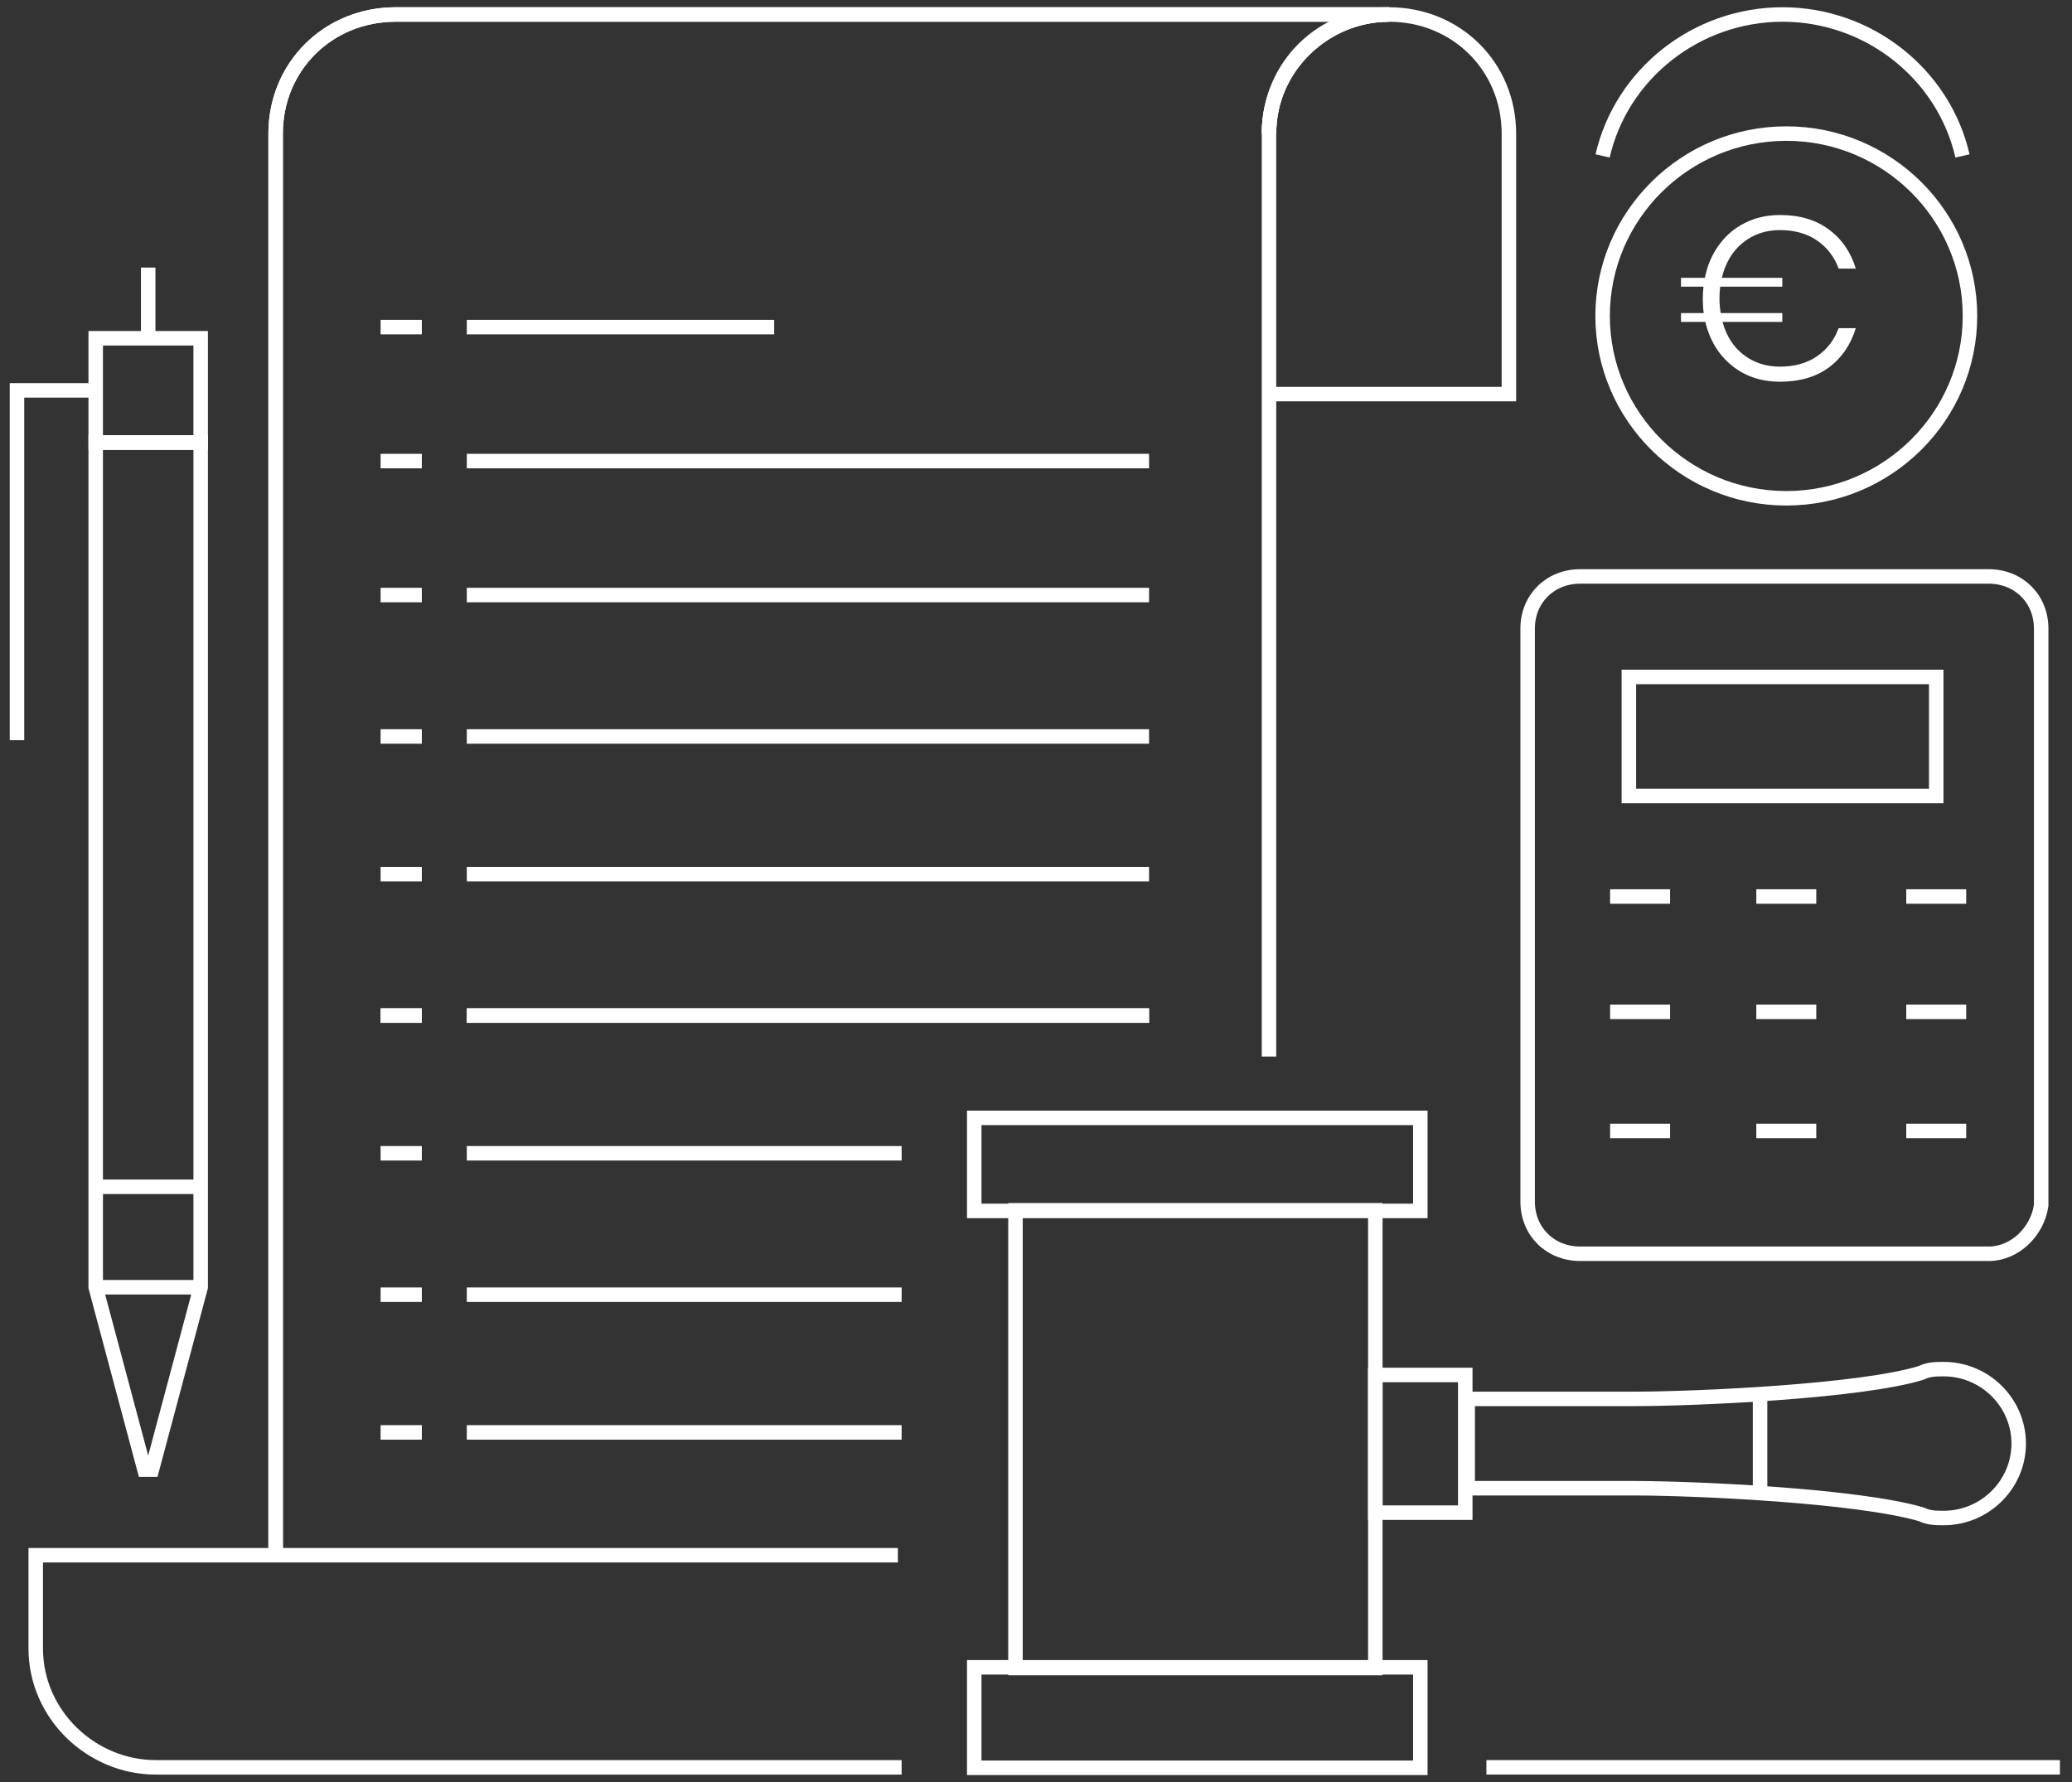 <svg width="143" height="123" viewBox="0 0 143 123" fill="none" xmlns="http://www.w3.org/2000/svg">
<rect x="0" y="0" width="143" height="123" fill="#333333" stroke="none"/>
<path d="M139.321 99.624C139.321 96.799 136.993 94.487 134.147 94.487C133.63 94.487 133.112 94.487 132.595 94.744C128.456 96.028 117.073 96.542 112.675 96.542H101.292V102.706H112.675C117.073 102.706 128.197 103.22 132.595 104.504C133.112 104.761 133.63 104.761 134.147 104.761C136.993 104.761 139.321 102.449 139.321 99.624Z" stroke="white" stroke-miterlimit="10"/>
<path d="M94.917 104.392H101.126V94.889H94.917V104.392Z" stroke="white" stroke-miterlimit="10"/>
<path d="M121.471 96.285V102.706" stroke="white" stroke-miterlimit="10"/>
<path d="M70.084 115.115H94.919V83.525H70.084V115.115Z" stroke="white" stroke-miterlimit="10"/>
<path d="M67.238 83.568H98.024V77.147H67.238V83.568Z" stroke="white" stroke-miterlimit="10"/>
<path d="M67.238 122H98.024V115.066H67.238V122Z" stroke="white" stroke-miterlimit="10"/>
<path d="M19.023 107.329V9.219C19.023 4.596 22.645 1 27.302 1H95.859C91.461 1 87.58 4.596 87.58 9.219" stroke="white" stroke-miterlimit="10"/>
<path d="M19.023 107.329V9.219C19.023 4.596 22.645 1 27.302 1H95.859C91.461 1 87.58 4.596 87.58 9.219" stroke="white" stroke-miterlimit="10"/>
<path d="M62.227 121.969H10.745C6.347 121.969 2.466 118.373 2.466 113.75V107.329H61.968" stroke="white" stroke-miterlimit="10"/>
<path d="M87.58 72.913V47.744V9.219C87.58 4.596 91.202 1 95.859 1C100.515 1 104.137 4.596 104.137 9.219V27.197H87.839" stroke="white" stroke-miterlimit="10"/>
<path d="M32.217 50.825H79.302" stroke="white" stroke-miterlimit="10"/>
<path d="M32.217 60.329H79.302" stroke="white" stroke-miterlimit="10"/>
<path d="M32.217 41.066H79.302" stroke="white" stroke-miterlimit="10"/>
<path d="M32.217 70.088H79.302" stroke="white" stroke-miterlimit="10"/>
<path d="M32.217 70.088H79.302" stroke="white" stroke-miterlimit="10"/>
<path d="M32.217 79.591H62.227" stroke="white" stroke-miterlimit="10"/>
<path d="M32.217 89.351H62.227" stroke="white" stroke-miterlimit="10"/>
<path d="M32.217 98.853H62.227" stroke="white" stroke-miterlimit="10"/>
<path d="M32.217 31.82H79.302" stroke="white" stroke-miterlimit="10"/>
<path d="M29.113 50.825H26.267" stroke="white" stroke-miterlimit="10"/>
<path d="M29.113 60.329H26.267" stroke="white" stroke-miterlimit="10"/>
<path d="M29.113 41.066H26.267" stroke="white" stroke-miterlimit="10"/>
<path d="M29.113 70.088H26.267" stroke="white" stroke-miterlimit="10"/>
<path d="M29.113 70.088H26.267" stroke="white" stroke-miterlimit="10"/>
<path d="M29.113 79.591H26.267" stroke="white" stroke-miterlimit="10"/>
<path d="M29.113 89.351H26.267" stroke="white" stroke-miterlimit="10"/>
<path d="M29.113 98.853H26.267" stroke="white" stroke-miterlimit="10"/>
<path d="M29.113 31.82H26.267" stroke="white" stroke-miterlimit="10"/>
<path d="M32.217 22.574H53.431" stroke="white" stroke-miterlimit="10"/>
<path d="M29.113 22.574H26.267" stroke="white" stroke-miterlimit="10"/>
<path d="M13.849 23.345H6.606V30.536H13.849V23.345Z" stroke="white" stroke-miterlimit="10"/>
<path d="M13.849 30.536H6.606" stroke="white" stroke-miterlimit="10"/>
<path d="M6.606 88.837L9.969 101.422H10.486L13.849 88.837V30.536H6.606V88.837Z" stroke="white" stroke-miterlimit="10"/>
<path d="M6.606 81.902H13.849" stroke="white" stroke-miterlimit="10"/>
<path d="M13.849 88.836H6.606" stroke="white" stroke-miterlimit="10"/>
<path d="M6.606 26.94H1.173V51.082" stroke="white" stroke-miterlimit="10"/>
<path d="M135.958 21.804C135.958 28.738 130.267 34.388 123.282 34.388C116.296 34.388 110.605 28.738 110.605 21.804C110.605 14.869 116.296 9.219 123.282 9.219C130.267 9.219 135.958 14.869 135.958 21.804Z" stroke="white" stroke-miterlimit="10"/>
<path d="M110.605 10.76C111.899 5.109 117.073 1 123.023 1C128.973 1 134.147 5.109 135.441 10.76" stroke="white" stroke-miterlimit="10"/>
<path d="M10.227 23.345V18.465" stroke="white" stroke-miterlimit="10"/>
<path d="M137.252 86.525H109.053C106.983 86.525 105.431 84.984 105.431 82.93V43.377C105.431 41.323 106.983 39.782 109.053 39.782H137.252C139.321 39.782 140.873 41.323 140.873 43.377V83.186C140.615 84.984 139.063 86.525 137.252 86.525Z" stroke="white" stroke-miterlimit="10"/>
<path d="M133.63 46.717H112.416V54.935H133.63V46.717Z" stroke="white" stroke-miterlimit="10"/>
<path d="M111.122 61.87H115.262" stroke="white" stroke-miterlimit="10"/>
<path d="M121.212 61.87H125.351" stroke="white" stroke-miterlimit="10"/>
<path d="M131.56 61.87H135.699" stroke="white" stroke-miterlimit="10"/>
<path d="M111.122 69.831H115.262" stroke="white" stroke-miterlimit="10"/>
<path d="M121.212 69.831H125.351" stroke="white" stroke-miterlimit="10"/>
<path d="M131.56 69.831H135.699" stroke="white" stroke-miterlimit="10"/>
<path d="M111.122 78.05H115.262" stroke="white" stroke-miterlimit="10"/>
<path d="M121.212 78.05H125.351" stroke="white" stroke-miterlimit="10"/>
<path d="M131.56 78.05H135.699" stroke="white" stroke-miterlimit="10"/>
<path d="M102.585 121.968H142.167" stroke="white" stroke-miterlimit="10"/>
<path d="M122.831 25.303C123.855 25.303 124.714 25.063 125.407 24.583C126.101 24.103 126.597 23.458 126.895 22.647H128.079C127.727 23.799 127.103 24.706 126.207 25.367C125.322 26.018 124.202 26.343 122.847 26.343C121.546 26.343 120.437 25.97 119.519 25.223C118.602 24.476 117.994 23.474 117.695 22.215H116.015V21.607H117.583C117.541 21.319 117.519 20.983 117.519 20.599C117.519 20.322 117.535 20.05 117.567 19.783H116.015V19.175H117.663C117.834 18.311 118.159 17.554 118.639 16.903C119.119 16.242 119.717 15.735 120.431 15.383C121.157 15.02 121.962 14.839 122.847 14.839C124.202 14.839 125.322 15.17 126.207 15.831C127.103 16.482 127.727 17.383 128.079 18.535H126.895C126.597 17.724 126.101 17.079 125.407 16.599C124.714 16.119 123.855 15.879 122.831 15.879C121.85 15.879 120.997 16.172 120.271 16.759C119.557 17.346 119.077 18.151 118.831 19.175H123.007V19.783H118.719C118.687 20.039 118.671 20.311 118.671 20.599C118.671 20.919 118.698 21.255 118.751 21.607H123.007V22.215H118.879C119.146 23.186 119.631 23.943 120.335 24.487C121.05 25.031 121.882 25.303 122.831 25.303Z" fill="white"/>
</svg>
